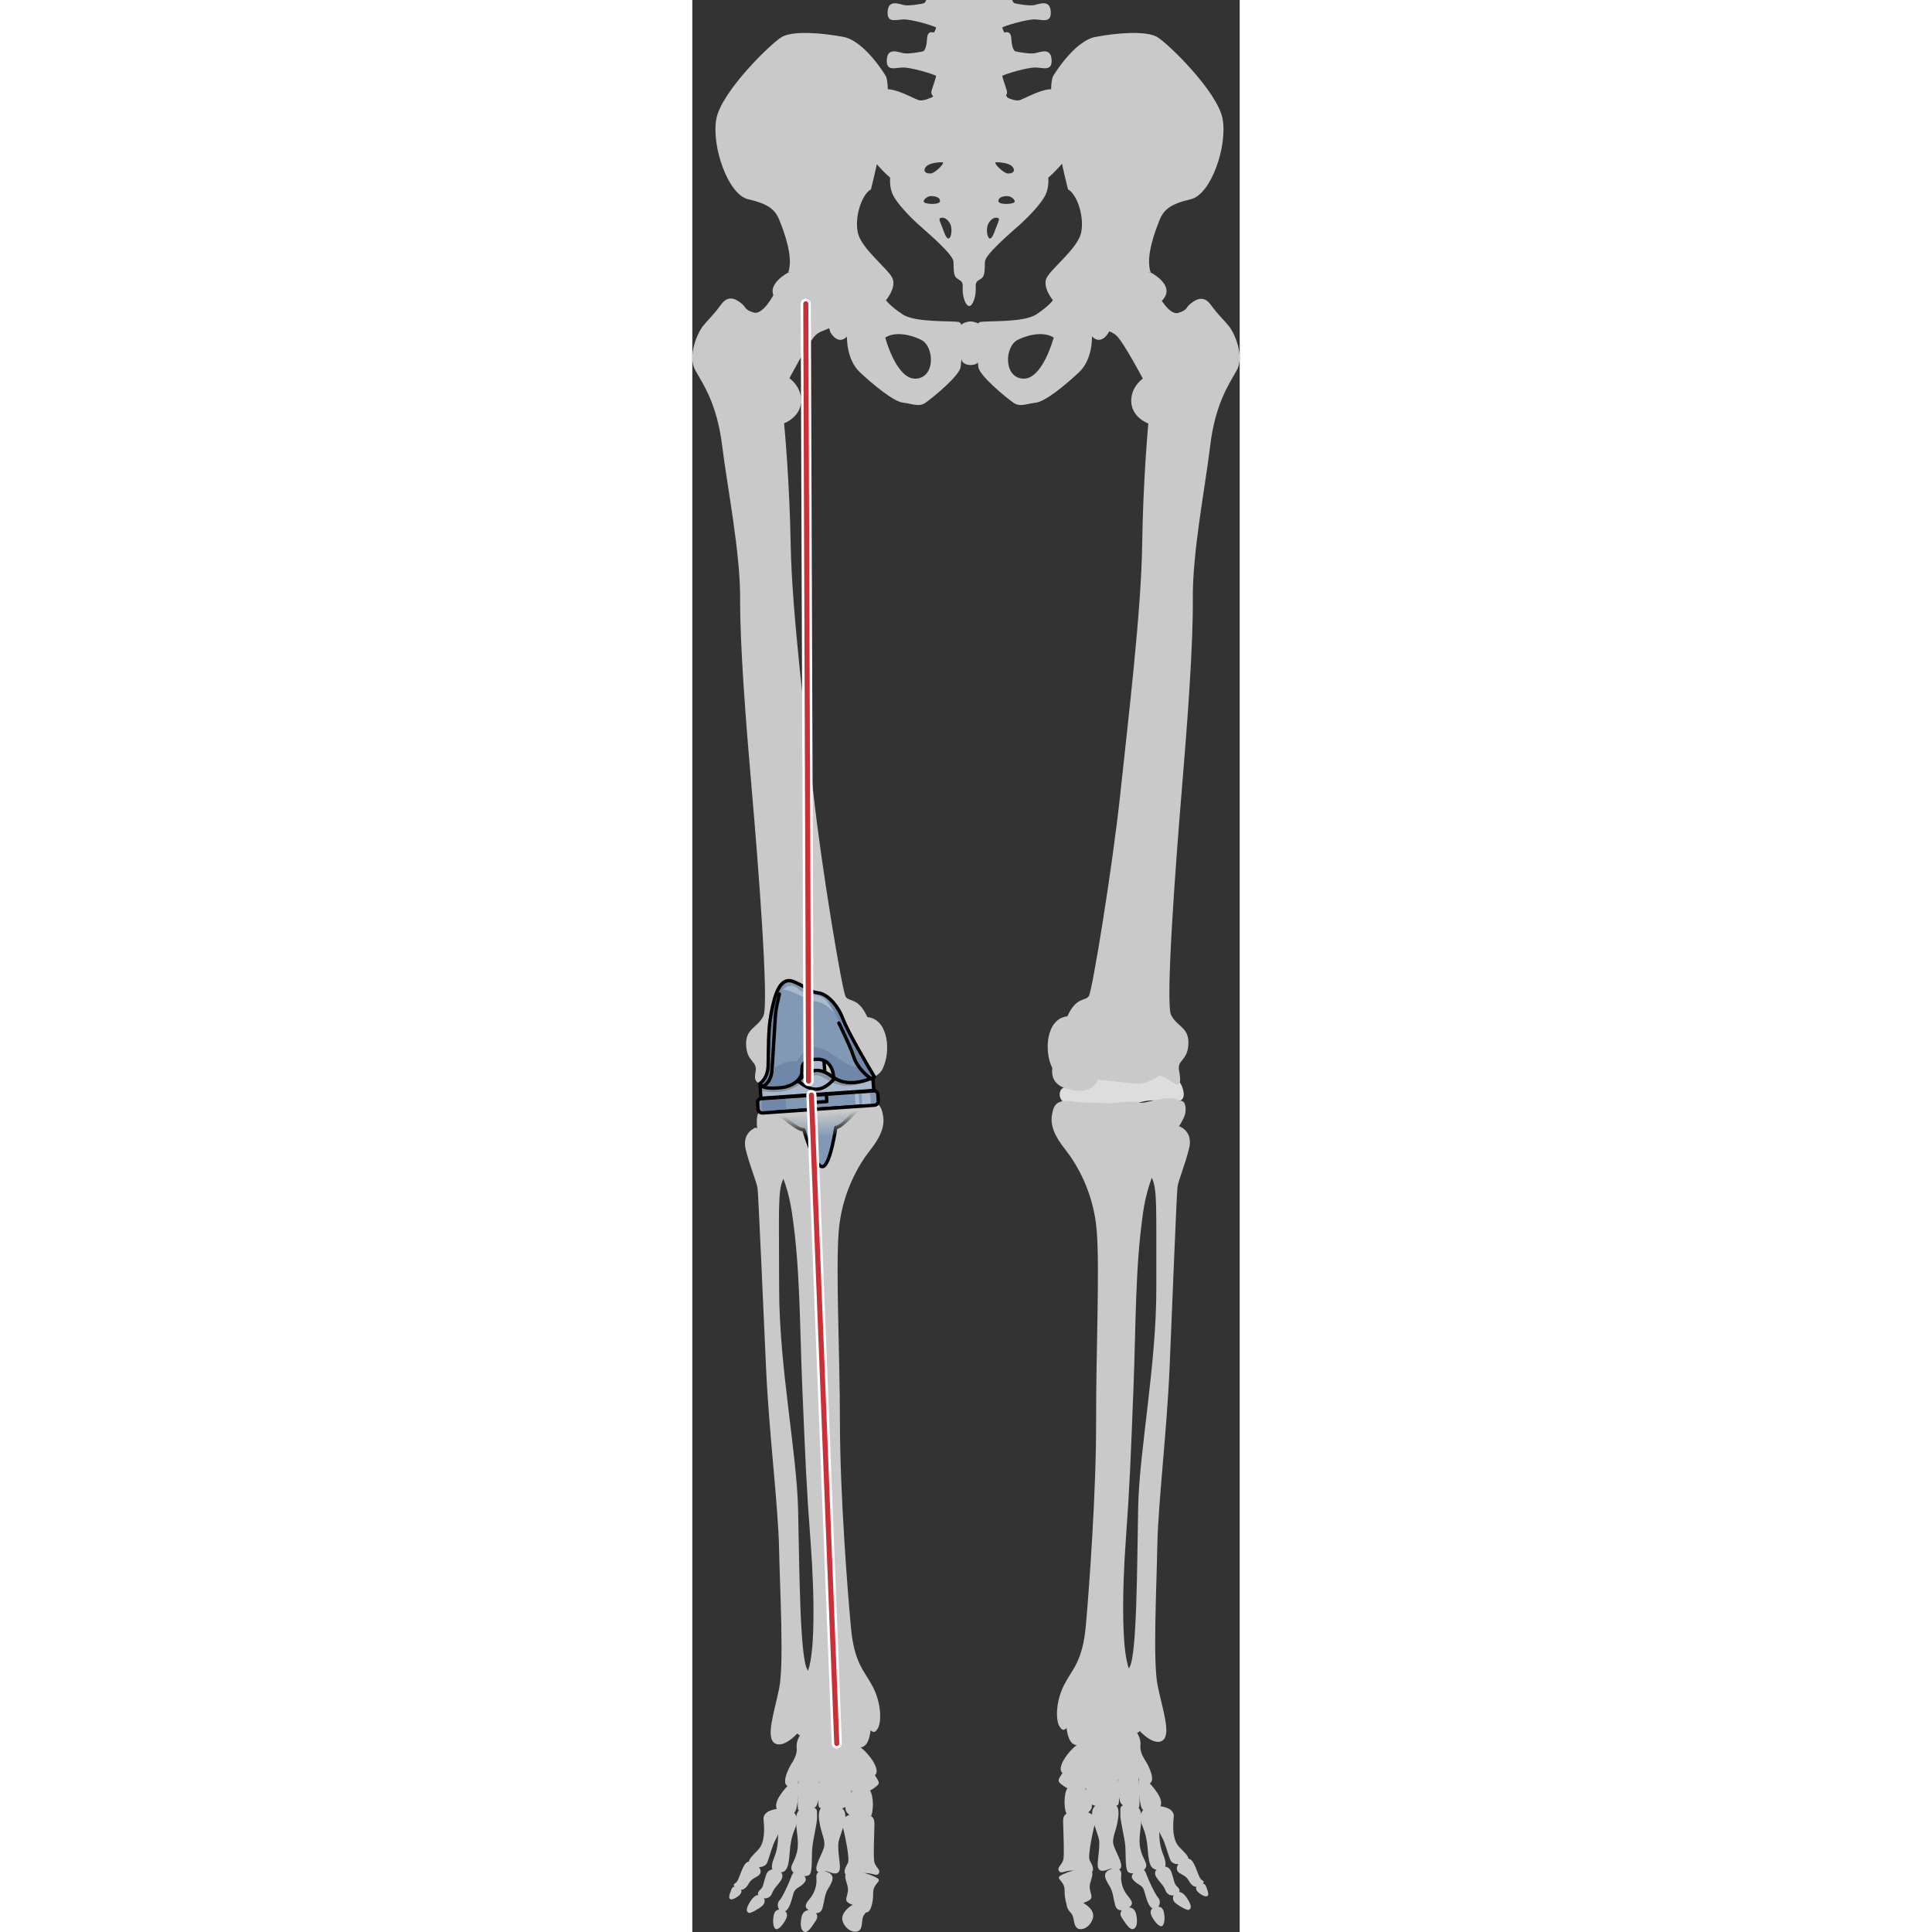 <?xml version="1.0" encoding="utf-8"?>
<!-- Created by: Science Figures, www.sciencefigures.org, Generator: Science Figures Editor -->
<!DOCTYPE svg PUBLIC "-//W3C//DTD SVG 1.1//EN" "http://www.w3.org/Graphics/SVG/1.1/DTD/svg11.dtd">
<svg version="1.1" id="Layer_1" xmlns="http://www.w3.org/2000/svg" xmlns:xlink="http://www.w3.org/1999/xlink" 
	 width="800px" height="800px" viewBox="0 0 161.844 571.228" enable-background="new 0 0 161.844 571.228"
	 xml:space="preserve">
<rect x="0" y="0" width="161.844" height="571.228" fill="#333333" stroke="none"/>
<g>
	<g>
		<g>
			<g>
				<g>
					<g>
						<g>
							<g>
								<g>
									<path fill="#C9C9C9" d="M24.95,534.856c0,0-4.196,0.39-3.89,3.161c0.306,2.773,0.423,6.804-1.615,8.936
										c-2.036,2.126-3.312,3.167-2.352,4.157c0.962,0.991,4.279,1.646,5.112-0.542c0.834-2.186,1.413-4.863,2.43-6.681
										c1.013-1.817,2.478-5.985,2.352-7.376C26.862,535.122,26.899,534.638,24.95,534.856z"/>
									<path fill="#C9C9C9" d="M47.062,563.4c0,0-3.589,2.152-2.544,4.843c1.05,2.694,3.848,3.559,4.956,2.413
										c1.106-1.144,0.352-3.271,1.37-4.555c1.019-1.28,1.681-3.053,0.101-3.42C49.368,562.312,48.809,562.6,47.062,563.4z"/>
									<path fill="#C9C9C9" d="M28.902,527.278c0,0-4.647,4.403-4.08,7.065c0.567,2.663,4.971,2.724,5.719,1.044
										c0.747-1.678,1.254-8.007,0.485-9.104C30.26,525.187,28.902,527.278,28.902,527.278z"/>
									<path fill="#C9C9C9" d="M31.459,525.627c0,0-0.55,8.859-0.134,9.471c0.415,0.609,4.939,0.686,5.639-1.787
										c0.699-2.472,1.038-5.363,0.105-7.607C36.135,523.459,31.459,525.627,31.459,525.627z"/>
									<path fill="#C9C9C9" d="M37.684,525.588c0,0-0.94,8.135-0.121,8.811c0.824,0.676,5.409,0.798,7.289,0.099
										c1.88-0.696,2.498-6.119,2.337-7.69C47.032,525.234,38.363,524.535,37.684,525.588z"/>
									<path fill="#C9C9C9" d="M47.267,529.492c0,0-2.95,4.457-1.648,6.283c1.301,1.828,6.041,3.887,7.162,1.365
										c1.12-2.518,0.649-7.652-0.792-8.275C50.55,528.239,47.267,529.492,47.267,529.492z"/>
									<path fill="#C9C9C9" d="M32.036,508.33c0,0-3.272,2.658-0.583,4.565c2.688,1.907,8.395-0.067,11.043,0.15
										c2.647,0.218,4.833,3.688,6.826,3.653c1.991-0.031,2.843-1.654,3.316-4.494C53.628,506.26,37.189,504.92,32.036,508.33z"/>
									<path fill="#C9C9C9" d="M31.812,526.051c0,0,3.4-1.283,4.588,0.062c1.191,1.347,2.695,1.064,4.545,0.486
										c1.853-0.578,3.336,1.314,4.652,2.177s5.222,1.942,7.842,0.108c2.62-1.838,2.013-1.602-0.528-5.619
										c-2.537-4.018-15.501-4.678-15.744-4.683c-0.239,0-5.521,2.157-5.584,2.337c-0.063,0.182-0.076,5.556-0.076,5.556"/>
									<path fill="#C9C9C9" d="M31.823,513.118c0,0-1.18,1.636-0.966,3.63c0.215,1.996-0.896,3.668-1.761,5.104
										c-0.863,1.436-3.226,6.473-0.087,6.337c3.141-0.141,4.568-7.3,6.915-6.967c2.35,0.336,4.942,0.794,6.458,0.09
										c1.517-0.705,2.851-1.125,4.59-0.429c1.74,0.696,6.261,5.344,7.313,3.67c1.045-1.676-1.863-5.913-4.516-7.895
										C47.118,514.677,37.505,508.77,31.823,513.118z"/>
									<path fill="#C9C9C9" d="M47.345,536.289c0,0-3.629,0.857-3.062,2.969c0.565,2.116,2.416,10.246,1.713,11.564
										c-0.703,1.321-1.557,2.8-0.443,3.561c1.115,0.762,2.134-0.293,4.968-0.545c2.839-0.255,3.916,1.187,4.615,0.03
										c0.702-1.159-1.118-1.733-1.366-3.62c-0.247-1.882,0.003-6.774,0.04-9.594C53.849,537.836,54.529,535.998,47.345,536.289z"
										/>
									<path fill="#C9C9C9" d="M40.381,533.922c-1.482,0.114-3.43-0.027-2.871,4.272c0.565,4.301,2.184,5.995,1.28,8.478
										c-0.902,2.485-3.241,6.163-1.488,6.836c1.755,0.672,1.356-0.743,3.04-0.07c1.68,0.672,2.824,0.752,3.207-0.539
										c0.381-1.293-0.448-4.174-0.401-7.505C43.191,542.066,49.356,533.237,40.381,533.922z"/>
									<path fill="#C9C9C9" d="M34.074,534.332c0,0-3.207-0.411-3.372,3.207c-0.163,3.622,1,6.648,0.267,9.937
										c-0.733,3.286-2.355,4.282-1.455,5.721c0.896,1.435,4.502,2.054,5.265,0.927c0.76-1.131,0.467-4.921,0.677-7.604
										c0.206-2.686,1.545-7.672,1.42-9.342C36.753,535.505,37.566,534.234,34.074,534.332z"/>
									<path fill="#C9C9C9" d="M27.313,535.051c0,0-2.711-0.117-2.149,4.814c0.562,4.934-0.218,7.486-1.048,9.592
										c-0.832,2.105-1.036,4.251,1.202,4.224c2.238-0.024,3.108-0.624,3.466-5.869c0.357-5.245,1.59-6.866,1.952-8.199
										C31.093,538.277,31.292,534.902,27.313,535.051z"/>
									<path fill="#C9C9C9" d="M18.84,551.164c0,0-2.034-1.832-3.328,0.117c-1.294,1.943-1.777,4.977-2.728,5.461
										c-0.945,0.482-0.576,1.029,0.722,1.769c1.3,0.737,2.428-0.244,3.133-1.53c0.707-1.283,1.599-1.656,2.668-2.26
										C20.38,554.115,20.775,552.676,18.84,551.164z"/>
									<path fill="#C9C9C9" d="M25.196,552.934c0,0-2.529-1.096-3.411,1.499c-0.884,2.595-0.702,3.372-1.643,4.224
										c-0.945,0.855-1.021,1.523,0.026,2.235c1.048,0.712,2.771,0.55,3.402-1.08c0.636-1.63,1.543-2.222,2.543-3.696
										C27.118,554.641,26.667,553.535,25.196,552.934z"/>
									<path fill="#C9C9C9" d="M32.237,553.958c0,0-2.021-1.692-2.881,0.69c-0.857,2.377-2.788,6.439-3.644,7.337
										c-0.852,0.901-0.483,3.165,1.199,3.22c1.684,0.059,2.42-3.365,2.947-5.206c0.525-1.843,1.496-1.693,2.779-2.85
										C33.922,555.99,33.931,555.136,32.237,553.958z"/>
									<path fill="#C9C9C9" d="M38.914,553.182c0,0-2.461-0.299-2.232,1.964c0.23,2.259-0.551,4.401-1.668,5.877
										c-1.122,1.471-2.162,2.486-0.901,3.55c1.257,1.061,3.75,1.936,4.399-0.484c0.649-2.421,0.581-3.89,1.624-5.623
										C41.179,556.73,43.046,554.1,38.914,553.182z"/>
									<path fill="#C9C9C9" d="M46.029,553.621c0,0-1.338,0.108-0.579,2.46c0.76,2.353,0.668,2.749,0.361,4.058
										c-0.306,1.308-0.937,2.119,1.487,3.021c2.425,0.903,1.798,1.467,3.082,2.062c1.288,0.593,2.259,0.237,2.834-2.597
										c0.574-2.834-0.154-3.505,0.86-5.066c1.012-1.559,2.113-1.73-0.733-2.915C50.498,553.461,48.405,553.211,46.029,553.621z"
										/>
									<path fill="#C9C9C9" d="M35.257,564.834c0,0-2.427-0.713-2.989,2.098c-0.561,2.81,0.12,4.291,1.176,4.296
										c1.056,0.001,2.596-2.618,3.153-3.487C37.149,566.87,37.284,565.601,35.257,564.834z"/>
									<path fill="#C9C9C9" d="M26.556,564.683c0,0-1.854-0.614-2.39,1.264c-0.536,1.88-0.268,4.496,0.76,4.448
										c1.024-0.045,2.579-2.352,2.936-3.394C28.218,565.96,27.947,565.036,26.556,564.683z"/>
									<path fill="#C9C9C9" d="M20.331,560.473c0,0-1.366-1.097-3.168,1.699c-1.802,2.791-0.841,3.194-0.41,3.405
										c0.429,0.214,2.914-1.21,3.868-2.022C21.573,562.748,21.818,561.312,20.331,560.473z"/>
									<path fill="#C9C9C9" d="M13.586,558.098c0,0-1.442-0.947-2.005,0.497c-0.568,1.446-1.014,2.634-0.284,2.951
										c0.727,0.32,2.719-1.096,2.99-1.646C14.562,559.355,14.911,558.914,13.586,558.098z"/>
								</g>
							</g>
						</g>
					</g>
				</g>
				<g>
					<g>
						<g>
							<path fill="#C9C9C9" d="M18.749,333.375c0,0-4.217,1.425-2.948,6.527c1.267,5.1,3.253,9.562,3.5,11.521
								c0.248,1.958,1.656,34.445,2.511,53.233s3.595,40.859,3.841,53.118c0.247,12.262,1.484,34.226,0.037,41.379
								c-1.45,7.151-4.051,14.496-1.334,16.253c2.717,1.76,7.655-3.276,8.937-5.982c1.283-2.705,2.837-11.957,0.662-15.898
								c-2.171-3.942-2.285-30.063-2.671-47.15c-0.386-17.086-5.603-42.319-5.607-65.269c-0.011-22.949-0.475-29.124,1.228-32.47
								c1.7-3.347,0.25-9.888,0.25-9.888L18.749,333.375z"/>
						</g>
						<path fill="#C9C9C9" d="M19.511,329.152c0,0-0.741,0.909-0.314,4.942c0.434,4.035,7.812,7.976,10.282,24.593
							c2.471,16.62,2.236,32.971,3.09,52.791c0.853,19.82,1.17,28.233,2.397,44.316c1.23,16.084,1.411,35.109-1.23,39.049
							c-2.639,3.939-5.683,8.215-3.617,11.484c2.067,3.272,6.19,1.658,6.19,1.658s2.971,1.48,6.626,0.223
							c3.655-1.254,4.672-0.882,7.479,1.451c2.804,2.334,3.219,3.329,4.405,1.41c1.188-1.921,1.068-7.507-1.431-12.313
							c-2.495-4.804-5.484-6.825-6.483-17.51c-0.999-10.687-3.228-39.56-3.256-60.523c-0.029-20.964-1.253-44.817-0.381-56.438
							c0.872-11.623,6.128-20.19,9.198-24.065c3.074-3.876,4.5-7.082,3.944-10.313c-0.553-3.231-1.502-5.061-8.051-3.682
							c-6.498,0.03-9.067,0.346-9.067,0.346s-6.827-0.928-8.619-0.247C28.876,327.006,22.936,326.918,19.511,329.152z"/>
					</g>
					<g>
						<path fill="#C9C9C9" d="M53.858,318.406c0.906-0.531,2.04-1.468,2.409-2.406c2.504-4.969,1.789-14.645-4.519-15.295
							c-2.71-5.947-5.396-4.358-6.413-6.031c-1.019-1.672-7.103-37.979-9.516-59.927c-2.417-21.949-6.38-54.016-6.726-73.543
							c-0.343-19.525-1.956-36.059-1.956-36.059s4.696-1.676,5.023-6.216c0.324-4.54-3.439-7.097-3.439-7.097
							s5.314-10.152,7.584-12.58c2.271-2.43,6.585-1.281,4.79-5.658c-1.795-4.383-6.835-5.589-10.37-4.366
							c-3.532,1.224-5.526-3.045-6.623-2.208c0,0-3.171,6.167-5.92,5.394c-2.753-0.771-2.406-1.723-3.457-2.539
							c-1.051-0.814-3.739-3.247-6.184,0.115c-2.443,3.362-3.554,4.162-5.335,6.344c-1.781,2.181-4.661,8.991-2.345,13.105
							c2.315,4.115,6.42,9.883,7.959,22.311c1.536,12.431,5.374,31.429,5.318,45.268c-0.061,13.843,1.653,35.958,3.482,56.994
							c1.834,21.034,5.088,62.78,3.409,66.347c-1.679,3.57-5.388,3.641-5.115,8.709c0.271,5.068,3.378,4.549,2.792,7.789
							c-0.357,1.99-0.25,2.904,1.247,3.534"/>
					</g>
					<g>
						<path fill="none" stroke="#000000" stroke-linecap="round" stroke-linejoin="round" stroke-miterlimit="10" d="M20.76,321.23
							c0,0,2.447-0.837,2.76-4.555c0.313-3.715,0.787-12.893,1.03-16.051c0.243-3.156,0.65-3.933,1.197-6.733"/>
						<g>
							<path fill="#8199B5" d="M54.99,325.429c0.048,0.697-0.478,1.301-1.175,1.35l-33.043,2.286
								c-0.697,0.049-1.301-0.477-1.349-1.174l-0.126-1.827c-0.048-0.696,0.477-1.301,1.174-1.351l33.043-2.287
								c0.697-0.047,1.302,0.479,1.349,1.175L54.99,325.429z"/>
							<path fill="#6F88A9" d="M20.731,329.063c0.014,0,0.027,0.003,0.042,0.001l7.035-0.487l-0.301-4.351l-7.036,0.486
								c-0.014,0.002-0.026,0.008-0.041,0.009L20.731,329.063z"/>
							<path fill="#AABACC" d="M49.972,322.671l0.302,4.352l2.551-0.177l-0.302-4.351L49.972,322.671z M48.298,327.159l1.152-0.08
								l-0.301-4.351l-1.152,0.079L48.298,327.159z"/>
							
								<rect x="20.129" y="319.259" transform="matrix(0.998 -0.069 0.069 0.998 -22.117 3.313)" fill="#AABACC" width="33.43" height="4.316"/>
							
								<rect x="20.129" y="319.259" transform="matrix(0.998 -0.069 0.069 0.998 -22.117 3.313)" fill="none" stroke="#000000" stroke-linecap="round" stroke-linejoin="round" stroke-miterlimit="10" width="33.43" height="4.316"/>
							
								<rect x="33.629" y="307.41" transform="matrix(0.998 -0.069 0.069 0.998 -21.507 3.248)" fill="#AABACC" stroke="#000000" stroke-linecap="round" stroke-linejoin="round" stroke-miterlimit="10" width="5.25" height="10.965"/>
							<path fill="#AABACC" stroke="#000000" stroke-linecap="round" stroke-linejoin="round" stroke-miterlimit="10" d="
								M41.976,318.898c0,0-2.557-2.611-5.473-2.41c-2.917,0.201-5.089,3.142-5.089,3.142s2.557,2.613,5.474,2.411
								C39.803,321.84,41.976,318.898,41.976,318.898z"/>
							
								<rect x="34.443" y="323.568" transform="matrix(0.998 -0.069 0.069 0.998 -22.315 3.332)" fill="none" stroke="#000000" stroke-linecap="round" stroke-linejoin="round" stroke-miterlimit="10" width="5.25" height="2.182"/>
							<g>
								<path fill="#8199B5" d="M37.294,327.921l-12.934,0.896c1.157-0.08,6.393,5.354,8.601,5.201c0,0,3.198,11.083,5.511,10.923
									s3.953-11.579,3.953-11.579c2.208-0.152,6.646-6.256,7.802-6.336L37.294,327.921z"/>
								<path fill="#6F88A9" d="M29.373,332.271c3.011-1.777,9.489-4.574,15.921-0.717c2.021-1.856,4.177-4.476,4.933-4.528
									l-12.934,0.896l-12.934,0.896C25.061,328.768,27.258,330.739,29.373,332.271z"/>
								<path fill="none" stroke="#000000" stroke-linecap="round" stroke-linejoin="round" stroke-miterlimit="10" d="
									M37.294,327.921l-12.934,0.896c1.157-0.08,6.393,5.354,8.601,5.201c0,0,3.198,11.083,5.511,10.923
									s3.953-11.579,3.953-11.579c2.208-0.152,6.646-6.256,7.802-6.336L37.294,327.921z"/>
							</g>
							
								<linearGradient id="SVGID_1_" gradientUnits="userSpaceOnUse" x1="-120.761" y1="841.884" x2="-120.761" y2="848.885" gradientTransform="matrix(0.998 -0.069 0.069 0.998 98.999 -519.307)">
								<stop  offset="0" style="stop-color:#C9C9C9"/>
								<stop  offset="1" style="stop-color:#C9C9C9;stop-opacity:0"/>
							</linearGradient>
							<polygon fill="url(#SVGID_1_)" points="51.179,335.92 23.333,337.848 22.716,328.931 50.562,327.002 							"/>
							<path opacity="0.2" d="M36.503,316.488c-2.917,0.201-5.089,3.142-5.089,3.142l-11.394,0.789l0.139,2.01
								c2.744,0.65,7.372,1.079,11.557-1.743c0,0,2.566-2.608,4.88-2.769c2.313-0.161,4.896,3.569,9.936,3.115
								c2.745-0.247,5.218-1.164,6.906-1.95l-0.066-0.973l-11.395,0.789C41.976,318.898,39.419,316.287,36.503,316.488z"/>
							<path fill="#8199B5" d="M19.955,320.39c0,0,2.358-1.409,2.474-5.312c0.117-3.904-0.095-10.548,0.923-15.636
								c1.02-5.091,2.445-10.979,6.722-9.151c4.276,1.826,4.646,2.987,7.174,3.279c2.53,0.295,5.638,3.361,7.288,7.685
								c1.65,4.325,7.938,14.879,9.322,17.152c0,0-7.295,3.746-12.082,0.121c0,0-0.024-5.696-5.298-5.331
								c-5.275,0.365-3.652,2.888-4.213,4.555c-0.56,1.667-2.658,3.427-5.721,3.796C23.482,321.916,20.496,321.864,19.955,320.39z"
								/>
							<path fill="#6F88A9" d="M39.725,294.611c0.879,1.552,1.48,3.432,2.475,5.062c1.668,2.738,2.485,6.907,3.519,8.104
								c1.034,1.195,3.393,7.794,3.393,7.794c-2.11,0.041-4.99-1.873-6.55-3.032c-1.559-1.16-4.108-2.885-6.331-2.943
								c-3.063-0.079-5.311,4.172-5.311,4.172s0,0-2.11,0.041c-2.11,0.039-5.29,2.867-5.163,1.73
								c0.127-1.139,0.266-8.366,0.617-10.926s0.622-6.276,1.336-9.707c0.518-2.492,1.614-3.908,2.913-4.952
								c-3.086,0.067-4.275,5.075-5.16,9.487c-1.018,5.088-0.807,11.731-0.923,15.636c-0.116,3.903-2.474,5.312-2.474,5.312
								c0.541,1.475,3.527,1.526,6.589,1.157c3.063-0.369,5.161-2.129,5.721-3.796c0.561-1.667-1.062-4.189,4.213-4.555
								c5.274-0.365,5.298,5.331,5.298,5.331c4.787,3.625,12.082-0.121,12.082-0.121c-1.384-2.273-7.671-12.827-9.322-17.152
								C43.401,298.281,41.576,295.902,39.725,294.611z"/>
							<path fill="none" stroke="#000000" stroke-linecap="round" stroke-linejoin="round" stroke-miterlimit="10" d="
								M19.955,320.39c0,0,2.358-1.409,2.474-5.312c0.117-3.904-0.095-10.548,0.923-15.636c1.02-5.091,2.445-10.979,6.722-9.151
								c4.276,1.826,4.646,2.987,7.174,3.279c2.53,0.295,5.638,3.361,7.288,7.685c1.65,4.325,7.938,14.879,9.322,17.152
								c0,0-7.295,3.746-12.082,0.121c0,0-0.024-5.696-5.298-5.331c-5.275,0.365-3.652,2.888-4.213,4.555
								c-0.56,1.667-2.658,3.427-5.721,3.796C23.482,321.916,20.496,321.864,19.955,320.39z"/>
							<path fill="none" stroke="#000000" stroke-linecap="round" stroke-linejoin="round" stroke-miterlimit="10" d="M20.76,321.23
								c0,0,2.447-0.837,2.76-4.555c0.313-3.715,0.787-12.893,1.03-16.051c0.243-3.156,0.65-3.933,1.197-6.733"/>
							<path fill="none" stroke="#000000" stroke-linecap="round" stroke-linejoin="round" stroke-miterlimit="10" d="
								M43.332,302.481c0,0,3.215,6.419,4.383,9.937c1.167,3.52,3.897,5.591,5.167,6.59"/>
							<path fill="#AABACC" d="M26.812,292.604c0,0,2.153-2.473,4.641-0.109c2.488,2.363,6.271,0.518,8.508,3.849
								c2.238,3.331,2.238,3.331,2.238,3.331s-2.869-3.287-5.423-3.533C34.226,295.895,28.916,292.457,26.812,292.604z"/>
							<path fill="none" stroke="#000000" stroke-linecap="round" stroke-linejoin="round" stroke-miterlimit="10" d="
								M54.99,325.429c0.048,0.697-0.478,1.301-1.175,1.35l-33.043,2.286c-0.697,0.049-1.301-0.477-1.349-1.174l-0.126-1.827
								c-0.048-0.696,0.477-1.301,1.174-1.351l33.043-2.287c0.697-0.047,1.302,0.479,1.349,1.175L54.99,325.429z"/>
						</g>
					</g>
				</g>
			</g>
		</g>
		<g>
			<path fill="#C9C9C9" d="M28.353,80.602c0,0-6.613,3.383-3.999,7.385c2.615,3.999,6.924,2.154,6.924,2.154
				s4.152,0.306,6.305,1.999c2.155,1.692,3.231,6.08,3.231,6.08s2.155,4.074,4.923,1.303c2.769-2.766-1.059-8.441-5.812-12.403
				C35.173,83.155,32.046,79.83,28.353,80.602z"/>
			<path fill="#C9C9C9" d="M135.603,80.602c0,0,6.614,3.383,4,7.385c-2.615,3.999-6.924,2.154-6.924,2.154s-4.152,0.306-6.305,1.999
				c-2.155,1.692-3.231,6.08-3.231,6.08s-2.155,4.074-4.923,1.303c-2.77-2.766,1.059-8.441,5.811-12.403
				C128.782,83.155,131.91,79.83,135.603,80.602z"/>
			<path fill="#C9C9C9" d="M78.855,95.23c-1.999-0.477-12.811,0.252-16.657-2.266c-3.843-2.518-4.921-4.21-4.921-4.21
				s3.229-3.845,1.846-6.615c-1.386-2.77-9.078-8.616-10.156-13.23c-1.075-4.616,1.078-11.385,3.847-12.922
				c0,0,6.925-26.77,4.463-33.385c0,0-6.154-10.461-12.617-11.692c-6.461-1.231-14.924-1.846-18.152,0
				c-3.23,1.845-17.846,16.154-19.385,24.152c-1.54,8.002,3.385,22.462,9.384,23.848c6,1.385,8,3.076,9.231,6.155
				c1.229,3.075,4.307,10.922,2.614,15.538c2.925-0.462,10.309,5.691,13.231,9.384c2.925,3.692,4.153,9.536,4.153,9.536
				s-0.306,6.684,3.847,10.574c4.155,3.89,10,8.657,12.771,8.968c2.769,0.306,4.613,1.383,6.614,0
				c1.999-1.388,10.043-7.953,10.348-10.515C79.624,105.985,80.855,95.705,78.855,95.23z M66.158,111.954
				c-5.797,0.398-9.11-12.135-9.11-12.135c2.486-1.654,6.764-1.24,10.631,0.67C71.542,102.398,71.958,111.555,66.158,111.954z"/>
		</g>
		<g>
			<path fill="#DDDDDD" d="M144.724,321.104c0,0,1.652,3.57-0.609,4.375c-2.265,0.804-7.117-0.742-10.707,0.179
				c-3.595,0.921-11.59,2.589-14.812,1.112c-3.224-1.479-5.3-0.007-7.835-0.539c-2.535-0.533-2.651-3.7-1.201-4.534
				C111.009,320.865,140.89,311.447,144.724,321.104z"/>
			<g>
				<path fill="#C9C9C9" d="M138.455,534.063c0,0,4.187,0.373,3.892,3.14c-0.295,2.769-0.398,6.791,1.64,8.91
					c2.042,2.116,3.32,3.15,2.362,4.142c-0.957,0.991-4.263,1.658-5.102-0.522c-0.84-2.179-1.428-4.849-2.451-6.658
					c-1.018-1.811-2.495-5.965-2.373-7.353C136.548,534.334,136.505,533.85,138.455,534.063z"/>
				<path fill="#C9C9C9" d="M115.462,562.583c0,0,3.764,1.812,2.969,4.584c-0.795,2.769-3.498,3.882-4.703,2.847
					c-1.203-1.036-0.647-3.221-1.776-4.4c-1.126-1.182-1.948-2.883-0.41-3.391C113.074,561.711,113.654,561.943,115.462,562.583z"/>
				<path fill="#C9C9C9" d="M134.481,526.514c0,0,4.654,4.379,4.1,7.036c-0.558,2.66-4.955,2.735-5.705,1.062
					c-0.75-1.672-1.279-7.985-0.517-9.084C133.12,524.431,134.481,526.514,134.481,526.514z"/>
				<path fill="#C9C9C9" d="M131.927,524.875c0,0,0.576,8.841,0.162,9.449c-0.41,0.609-4.926,0.702-5.631-1.762
					c-0.703-2.465-1.057-5.348-0.132-7.593C127.251,522.727,131.927,524.875,131.927,524.875z"/>
				<path fill="#C9C9C9" d="M125.711,524.859c0,0,0.969,8.113,0.151,8.789c-0.818,0.678-5.393,0.817-7.271,0.126
					c-1.881-0.689-2.515-6.099-2.363-7.667C116.383,524.538,125.03,523.809,125.711,524.859z"/>
				<path fill="#C9C9C9" d="M116.165,528.789c0,0,2.957,4.436,1.666,6.264c-1.295,1.828-6.016,3.898-7.143,1.387
					c-1.129-2.51-0.674-7.635,0.76-8.262C112.882,527.548,116.165,528.789,116.165,528.789z"/>
				<path fill="#C9C9C9" d="M131.289,507.617c0,0,3.273,2.639,0.597,4.551c-2.678,1.916-8.377-0.035-11.019,0.189
					c-2.643,0.229-4.812,3.699-6.799,3.672c-1.987-0.025-2.847-1.643-3.327-4.475C109.735,505.625,126.132,504.23,131.289,507.617z"
					/>
				<path fill="#C9C9C9" d="M131.573,525.299c0,0-3.396-1.269-4.579,0.077c-1.182,1.351-2.685,1.073-4.534,0.503
					c-1.848-0.57-3.323,1.323-4.631,2.188c-1.31,0.865-5.205,1.958-7.828,0.137c-2.619-1.823-2.014-1.592,0.506-5.608
					c2.521-4.019,15.457-4.724,15.695-4.729c0.242-0.001,5.52,2.135,5.582,2.313c0.062,0.181,0.094,5.543,0.094,5.543"/>
				<path fill="#C9C9C9" d="M131.519,512.394c0,0,1.184,1.627,0.977,3.619c-0.207,1.991,0.906,3.657,1.774,5.086
					c0.866,1.431,3.243,6.448,0.108,6.323c-3.135-0.129-4.584-7.27-6.924-6.927c-2.342,0.343-4.931,0.809-6.444,0.11
					c-1.517-0.695-2.847-1.11-4.58-0.41c-1.737,0.7-6.231,5.354-7.285,3.688c-1.052-1.67,1.834-5.908,4.474-7.893
					C116.26,514.003,125.833,508.074,131.519,512.394z"/>
				<path fill="#C9C9C9" d="M116.107,535.57c0,0,3.627,0.843,3.068,2.954c-0.556,2.113-2.375,10.231-1.668,11.546
					c0.706,1.314,1.563,2.788,0.456,3.551c-1.111,0.764-2.131-0.285-4.963-0.528s-3.9,1.2-4.604,0.048
					c-0.703-1.153,1.108-1.734,1.353-3.616c0.24-1.88-0.027-6.761-0.076-9.575C109.624,537.137,108.94,535.307,116.107,535.57z"/>
				<path fill="#C9C9C9" d="M123.054,533.184c1.477,0.107,3.419-0.039,2.875,4.254c-0.545,4.294-2.154,5.99-1.244,8.465
					c0.91,2.477,3.256,6.139,1.508,6.816c-1.75,0.676-1.357-0.737-3.033-0.061s-2.815,0.762-3.201-0.526
					c-0.385-1.289,0.43-4.166,0.373-7.489C120.274,541.321,114.092,532.533,123.054,533.184z"/>
				<path fill="#C9C9C9" d="M129.349,533.57c0,0,3.195-0.422,3.373,3.189c0.178,3.613-0.975,6.639-0.23,9.917
					c0.744,3.276,2.363,4.265,1.469,5.702c-0.888,1.437-4.483,2.066-5.248,0.944c-0.762-1.126-0.484-4.908-0.701-7.585
					c-0.219-2.68-1.568-7.651-1.451-9.32C126.676,534.752,125.86,533.486,129.349,533.57z"/>
				<path fill="#C9C9C9" d="M136.097,534.264c0,0,2.703-0.126,2.16,4.799c-0.545,4.924,0.242,7.469,1.082,9.567
					c0.836,2.099,1.045,4.238-1.188,4.22c-2.234-0.02-3.104-0.612-3.48-5.846c-0.374-5.233-1.61-6.847-1.976-8.176
					C132.331,537.498,132.124,534.131,136.097,534.264z"/>
				<path fill="#C9C9C9" d="M144.609,550.314c0,0,2.021-1.836,3.319,0.104c1.295,1.938,1.792,4.961,2.738,5.441
					c0.945,0.479,0.578,1.025-0.713,1.769c-1.293,0.74-2.423-0.235-3.132-1.516c-0.708-1.278-1.603-1.648-2.672-2.247
					C143.081,553.266,142.681,551.829,144.609,550.314z"/>
				<path fill="#C9C9C9" d="M138.27,552.103c0,0,2.519-1.103,3.411,1.485c0.889,2.586,0.711,3.362,1.655,4.209
					c0.941,0.85,1.023,1.514-0.02,2.229c-1.043,0.714-2.767,0.56-3.403-1.065c-0.635-1.625-1.545-2.212-2.55-3.68
					C136.358,553.812,136.806,552.707,138.27,552.103z"/>
				<path fill="#C9C9C9" d="M131.249,553.15c0,0,2.012-1.696,2.877,0.677c0.863,2.37,2.805,6.416,3.66,7.312
					c0.855,0.895,0.494,3.156-1.185,3.215c-1.681,0.065-2.425-3.348-2.958-5.184c-0.529-1.838-1.499-1.685-2.784-2.834
					C129.573,555.185,129.565,554.332,131.249,553.15z"/>
				<path fill="#C9C9C9" d="M124.583,552.398c0,0,2.453-0.308,2.234,1.952c-0.22,2.254,0.565,4.392,1.688,5.858
					c1.123,1.465,2.164,2.475,0.91,3.539c-1.252,1.063-3.736,1.945-4.391-0.468c-0.657-2.413-0.596-3.879-1.642-5.605
					C122.335,555.948,120.461,553.33,124.583,552.398z"/>
				<path fill="#C9C9C9" d="M117.485,552.862c0,0,1.336,0.104,0.584,2.452c-0.75,2.352-0.656,2.746-0.347,4.049
					c0.312,1.306,0.942,2.113-1.474,3.022c-2.414,0.911-1.787,1.469-3.068,2.067c-1.283,0.598-2.252,0.246-2.836-2.58
					c-0.581-2.826,0.144-3.499-0.875-5.054c-1.02-1.553-2.117-1.72,0.718-2.912C113.022,552.718,115.112,552.462,117.485,552.862z"
					/>
				<path fill="#C9C9C9" d="M128.272,564.015c0,0,2.419-0.722,2.992,2.082c0.57,2.801-0.105,4.283-1.159,4.29
					c-1.054,0.006-2.603-2.602-3.159-3.468C126.394,566.053,126.251,564.787,128.272,564.015z"/>
				<path fill="#C9C9C9" d="M136.956,563.831c0,0,1.848-0.618,2.389,1.254c0.543,1.874,0.283,4.484-0.74,4.441
					c-1.027-0.041-2.586-2.337-2.946-3.376C135.302,565.113,135.57,564.189,136.956,563.831z"/>
				<path fill="#C9C9C9" d="M143.153,559.609c0,0,1.359-1.1,3.168,1.683c1.807,2.78,0.851,3.188,0.42,3.399
					c-0.429,0.213-2.913-1.2-3.867-2.005C141.923,561.885,141.673,560.453,143.153,559.609z"/>
				<path fill="#C9C9C9" d="M149.874,557.214c0,0,1.436-0.95,2.004,0.49c0.572,1.441,1.019,2.623,0.294,2.944
					c-0.727,0.322-2.718-1.085-2.99-1.632C148.907,558.475,148.554,558.037,149.874,557.214z"/>
			</g>
			<g>
				<path fill="#C9C9C9" d="M143.933,332.978c0,0,4.211,1.407,2.964,6.503c-1.245,5.097-3.211,9.554-3.451,11.51
					c-0.239,1.956-1.531,34.379-2.319,53.132c-0.783,18.751-3.44,40.787-3.645,53.021c-0.201,12.237-1.359,34.159,0.111,41.292
					c1.469,7.131,4.093,14.452,1.385,16.215c-2.703,1.767-7.65-3.244-8.939-5.938s-2.869-11.922-0.716-15.863
					c2.153-3.942,2.175-30.009,2.499-47.061c0.325-17.052,5.441-42.253,5.37-65.154c-0.071-22.899,0.368-29.064-1.339-32.396
					c-1.713-3.336-0.288-9.867-0.288-9.867L143.933,332.978z"/>
				<path fill="#C9C9C9" d="M144.057,325.479c0,0,2.156-0.61,1.743,3.416c-0.417,4.029-10.08,12.79-12.487,29.381
					c-2.407,16.594-2.114,32.91-2.896,52.692c-0.782,19.784-1.069,28.179-2.238,44.232c-1.172,16.055-1.284,35.043,1.363,38.964
					c2.65,3.921,5.703,8.178,3.652,11.447c-2.051,3.273-6.172,1.678-6.172,1.678s-2.96,1.486-6.609,0.244
					c-3.653-1.238-4.668-0.863-7.459,1.474c-2.791,2.34-3.203,3.335-4.392,1.423c-1.194-1.911-1.091-7.485,1.383-12.291
					c2.477-4.804,5.453-6.832,6.413-17.497c0.954-10.668,3.079-39.489,3.033-60.409c-0.043-20.92,1.092-44.729,0.183-56.321
					c-0.909-11.596-6.188-20.128-9.265-23.982c-3.08-3.858-4.514-7.051-3.972-10.279c0.542-3.228,1.482-5.056,8.021-3.701
					c6.487,0.008,9.05,0.312,9.05,0.312s6.809-0.95,8.601-0.276C133.804,326.659,140.63,323.262,144.057,325.479z"/>
			</g>
			<g>
				<path fill="#C9C9C9" d="M137.722,87.154c0,0,3.189,6.144,5.93,5.361c2.743-0.779,2.395-1.729,3.438-2.546
					c1.049-0.817,3.723-3.254,6.172,0.095c2.449,3.345,3.562,4.14,5.346,6.311c1.787,2.172,4.686,8.956,2.387,13.071
					c-2.294,4.114-6.371,9.883-7.863,22.291c-1.49,12.41-5.256,31.382-5.147,45.193c0.11,13.813-1.521,35.889-3.278,56.886
					c-1.754,20.997-4.854,62.667-3.162,66.222c1.686,3.556,5.385,3.612,5.133,8.674c-0.255,5.058-3.357,4.552-2.76,7.782
					c0.596,3.231,0.592,5.228-1.98,3.5c-2.57-1.729-3.816-2.053-3.816-2.053s-3.892,2.854-6.68,2.507
					c-2.789-0.349-11.457-1.249-11.457-1.249s-1.391,3.662-6.03,3.286c-4.64-0.377-8.102-2.12-7.519-6.714
					c-2.518-4.95-1.838-14.607,4.455-15.279c2.682-5.943,5.366-4.367,6.379-6.041c1.008-1.673,6.953-37.925,9.283-59.837
					c2.334-21.911,6.176-53.925,6.453-73.412c0.274-19.485,1.823-35.991,1.823-35.991s-4.69-1.654-5.031-6.185
					c-0.341-4.529,3.405-7.095,3.405-7.095s-5.338-10.111-7.611-12.527c-2.275-2.417-6.576-1.254-4.801-5.631
					c1.779-4.377,6.803-5.601,10.333-4.392C134.649,90.591,136.624,86.323,137.722,87.154z"/>
			</g>
		</g>
		<g>
			<path fill="#C9C9C9" d="M84.581,108.549c0.305,2.562,8.349,9.127,10.348,10.515c2,1.383,3.846,0.306,6.615,0
				c2.769-0.311,8.613-5.078,12.769-8.968c4.155-3.891,3.845-10.574,3.845-10.574s1.23-5.844,4.157-9.536
				c2.923-3.692,10.306-9.846,13.229-9.384c-1.693-4.615,1.383-12.463,2.612-15.538c1.233-3.079,3.231-4.77,9.233-6.155
				c6-1.386,10.923-15.846,9.385-23.848c-1.541-7.998-16.156-22.307-19.387-24.152c-3.23-1.846-11.691-1.231-18.154,0
				c-6.459,1.231-12.613,11.692-12.613,11.692c-2.461,6.615,4.461,33.385,4.461,33.385c2.77,1.537,4.926,8.307,3.848,12.922
				c-1.078,4.615-8.77,10.461-10.152,13.23c-1.386,2.77,1.844,6.615,1.844,6.615s-1.078,1.692-4.922,4.21
				c-3.847,2.518-14.656,1.79-16.658,2.266C83.04,95.705,84.271,105.985,84.581,108.549z M96.218,100.488
				c3.865-1.91,8.146-2.324,10.631-0.67c0,0-3.312,12.533-9.112,12.135C91.938,111.555,92.354,102.398,96.218,100.488z"/>
		</g>
		<path fill="#C9C9C9" d="M82.282,107.904c0,0,1.861,0.138,2.537-1.2c0.675-1.34,0.471-8.57,0.471-9.992
			c0-1.423-3.008-1.698-3.008-1.698s-3.015,0.274-3.015,1.698c0,1.422-0.202,8.652,0.473,9.992
			C80.416,108.042,82.282,107.904,82.282,107.904z"/>
		<g>
			<g>
				<path fill="#C9C9C9" d="M108.446,26.983c-2.802-2.057-9.047,1.615-11.447,2.567c-2.06,0.819-6.645-2.201-6.645-2.201
					l-8.481-0.074l-8.489,0.074c0,0-4.583,3.02-6.641,2.201c-2.403-0.953-8.644-4.624-11.447-2.567
					c-2.801,2.054-6.323,9.543-4.724,14.903c1.601,5.358,7.926,10.646,7.926,10.646s-0.322,2.86,0.879,5.212
					c1.202,2.347,4.401,5.874,7.686,8.81c3.28,2.935,10.083,8.737,10.165,10.865c0.081,2.128-0.082,4.036,0.961,4.845
					c1.04,0.808,1.921,0.736,1.76,2.863c-0.159,2.129,0.72,5.286,1.923,5.36c1.2-0.075,2.079-3.231,1.919-5.36
					c-0.16-2.127,0.721-2.055,1.76-2.863c1.042-0.809,0.881-2.717,0.963-4.845c0.079-2.128,6.885-7.93,10.165-10.865
					c3.281-2.936,6.483-6.463,7.683-8.81c1.204-2.352,0.881-5.212,0.881-5.212s6.324-5.288,7.924-10.646
					C114.769,36.526,111.249,29.038,108.446,26.983z M68.664,50.161c0.387-2.36,5.412-2.184,5.412-2.184
					c0.426,0.668-2.492,3.132-3.338,3.273C69.893,51.392,68.501,51.171,68.664,50.161z M68.664,59.912
					c-0.844-0.491,0.653-1.936,1.92-1.936c1.268,0,2.686,0.351,2.65,1.478C73.194,60.582,69.509,60.405,68.664,59.912z
					 M76.035,70.371c-0.691,0.703-1.381-1.093-1.916-2.573c-0.534-1.479-1.379-3.048-0.885-3.275
					c1.458-0.669,2.761,0.952,3.146,1.975C76.765,67.519,76.726,69.665,76.035,70.371z M89.663,47.978c0,0,5.03-0.177,5.416,2.184
					c0.161,1.01-1.23,1.231-2.074,1.09C92.161,51.109,89.243,48.646,89.663,47.978z M89.622,67.798
					c-0.532,1.48-1.224,3.276-1.914,2.573c-0.691-0.706-0.73-2.853-0.346-3.873c0.385-1.023,1.687-2.645,3.146-1.975
					C91.003,64.75,90.157,66.319,89.622,67.798z M95.079,59.912c-0.846,0.493-4.531,0.669-4.568-0.458
					c-0.039-1.127,1.381-1.478,2.645-1.478C94.425,57.977,95.921,59.421,95.079,59.912z"/>
				<path fill="#C9C9C9" d="M68.474,0.954c-0.378,0.131-4.231,0.862-5.782,0.562c-1.551-0.305-4.699-1.769-4.935,1.854
					c-0.233,3.618,2.444,2.411,4.749,2.371c2.3-0.044,9.069,1.852,10.291,2.714c0.844,0.596,1.89-4.458,1.331-8.455h-4.956
					C68.937,0.619,68.668,0.889,68.474,0.954z"/>
				<path fill="#C9C9C9" d="M90.938,8.455c1.223-0.862,7.989-2.758,10.293-2.714c2.305,0.04,4.981,1.247,4.746-2.371
					c-0.234-3.622-3.385-2.158-4.934-1.854c-1.553,0.3-5.406-0.432-5.783-0.562C95.067,0.889,94.798,0.619,94.563,0h-4.955
					C89.05,3.998,90.097,9.051,90.938,8.455z"/>
				<path fill="#C9C9C9" d="M71.565,9.697c0,0-2.024-1.033-2.162,1.725c-0.142,2.758-0.801,3.622-1.177,3.75
					c-0.374,0.129-4.23,0.861-5.779,0.561c-1.551-0.301-4.7-1.767-4.934,1.854c-0.237,3.621,2.442,2.415,4.744,2.37
					c2.303-0.042,9.07,1.854,10.293,2.717C73.771,23.534,74.998,12.154,71.565,9.697z"/>
				<path fill="#C9C9C9" d="M92.171,9.697c0,0,2.02-1.033,2.16,1.725c0.143,2.758,0.801,3.622,1.178,3.75
					c0.376,0.129,4.23,0.861,5.777,0.561c1.555-0.301,4.703-1.767,4.936,1.854c0.236,3.621-2.441,2.415-4.744,2.37
					c-2.303-0.042-9.072,1.854-10.295,2.717C89.962,23.534,88.739,12.154,92.171,9.697z"/>
				<path fill="#C9C9C9" d="M82.083,1.488c4.793,0,8.906-0.345,10.71-1.488H71.374C73.177,1.143,77.29,1.488,82.083,1.488z"/>
				<ellipse fill="#C9C9C9" cx="82.082" cy="29.469" rx="11.177" ry="4.274"/>
				<path fill="#C9C9C9" d="M91.655,19.224c0.705-1.206,2.2-1.768,1.405-3.061c-2.616-0.472-11.12,2.328-11.193,2.354
					c-0.071-0.025-8.575-2.825-11.192-2.354c-0.795,1.293,0.702,1.855,1.408,3.061c0.704,1.207,0.122,3.276-1.295,7.428
					c-1.409,4.126,10.939,3.527,11.08,3.52c0.14,0.008,12.49,0.606,11.083-3.52C91.533,22.5,90.949,20.43,91.655,19.224z"/>
				<path fill="#C9C9C9" d="M93.77,15.031c0,2.357-5.232,3.497-11.687,3.497c-6.455,0-11.686-1.14-11.686-3.497
					c0-2.363,5.231-3.501,11.686-3.501C88.537,11.53,93.77,12.668,93.77,15.031z"/>
				<path fill="#C9C9C9" d="M92.03,2.456C92.878,2.068,93.958,0.862,92.69,0c-3.205,1.102-8.961,1.17-10.6,1.167V1.162
					c0,0-0.08,0.003-0.224,0.004c-0.143-0.001-0.224-0.004-0.224-0.004v0.004C80.007,1.17,74.249,1.102,71.047,0
					c-1.268,0.862-0.188,2.068,0.657,2.456c0.847,0.387,0.752,4.396,0.284,6.035c-0.47,1.636-2.907,3.478,0.095,4.481
					c3.097,1.039,8.619,0.844,9.785,0.789c1.167,0.055,6.688,0.25,9.788-0.789c2.999-1.003,0.562-2.845,0.093-4.481
					C91.276,6.853,91.186,2.843,92.03,2.456z"/>
			</g>
		</g>
		<g>
			
				<line fill="none" stroke="#FFFFFF" stroke-width="3" stroke-linecap="round" stroke-linejoin="round" x1="33.551" y1="89.81" x2="34.374" y2="319.63"/>
			
				<line fill="none" stroke="#FFFFFF" stroke-width="3" stroke-linecap="round" stroke-linejoin="round" x1="35.216" y1="323.752" x2="42.718" y2="515.469"/>
		</g>
		<g>
			
				<line fill="none" stroke="#CA3038" stroke-width="1.5" stroke-linecap="round" stroke-linejoin="round" x1="33.551" y1="89.81" x2="34.374" y2="319.63"/>
			
				<line fill="none" stroke="#CA3038" stroke-width="1.5" stroke-linecap="round" stroke-linejoin="round" x1="35.216" y1="323.752" x2="42.718" y2="515.469"/>
		</g>
	</g>
</g>
</svg>